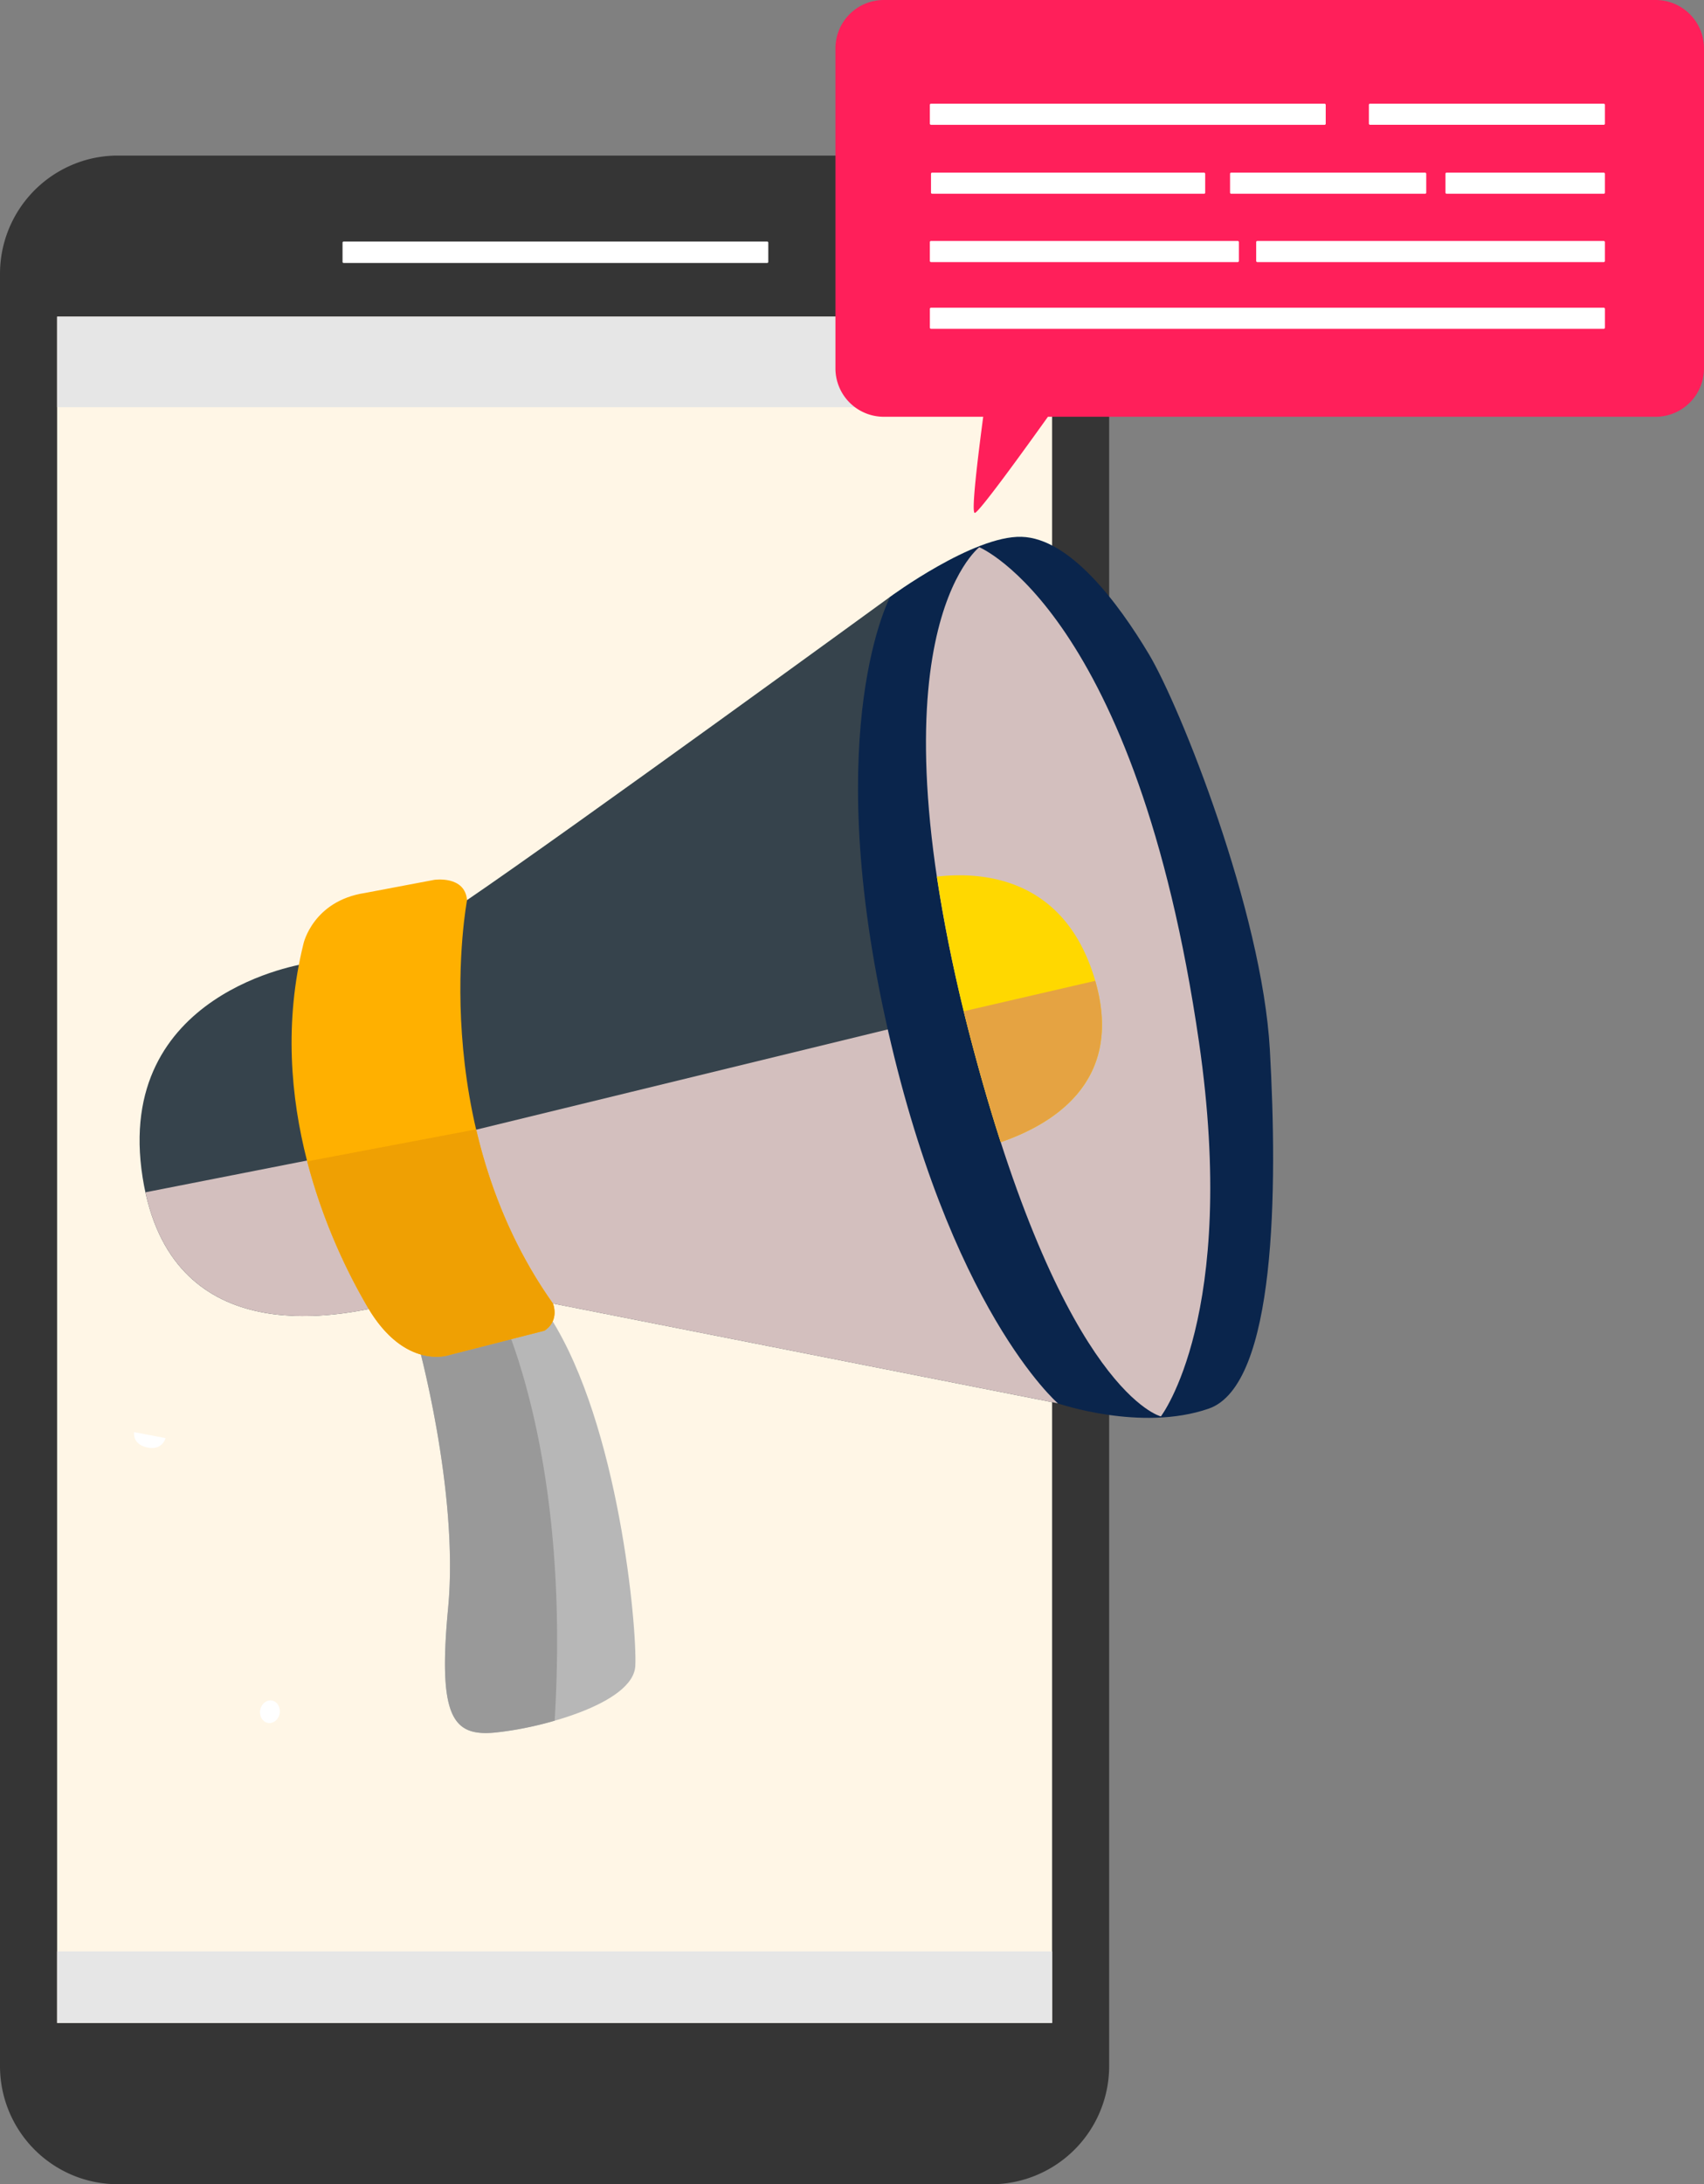 <svg xmlns="http://www.w3.org/2000/svg" viewBox="0 0 910.33 1166.38"><rect x="0" y="0" width="910.33" height="1166.38" fill="#808080" stroke="none"/><defs><style>.cls-1{fill:#353535;}.cls-2{fill:#fff6e6;}.cls-3{fill:#fff;}.cls-4{fill:#e6e6e6;}.cls-5{fill:#ff1f5a;}.cls-6{fill:#36434c;}.cls-7{fill:#d3bfbe;}.cls-8{fill:#b7b7b7;}.cls-9{fill:#999;}.cls-10{fill:#ffb000;}.cls-11{fill:#0a254c;}.cls-12{fill:#ffd800;}.cls-13{fill:#e5a342;}.cls-14{fill:#efa003;}</style></defs><title>sellerfeedfeature</title><g id="Layer_1" data-name="Layer 1"><path class="cls-1" d="M1145.66,991.12h0l-.13,0c-1.27-.46-2.55-.86-3.85-1.24l-1.33-.38-1.42-.34c-.48-.12-1-.24-1.45-.34l-1.38-.28-1.56-.28-1.33-.2-1.7-.22-1.24-.14c-.65-.06-1.3-.1-2-.15l-1-.06c-1-.05-2-.08-3-.08H657.54c-1.08,0-2.16,0-3.24.08a63,63,0,0,0-6.34.65c-1,.16-2.08.34-3.1.55a63.2,63.2,0,0,0-50.25,61.87v957.05A63.14,63.14,0,0,0,636.13,2067h0l.32.11c1.2.43,2.42.82,3.65,1.17l1.34.38c.47.13.94.24,1.42.35l1.45.34,1.38.27,1.56.28,1.33.21c.56.08,1.13.15,1.7.21l1.24.14c.65.06,1.3.11,2,.15l1,.07c1,0,2,.08,3,.08h466.7a62.26,62.26,0,0,0,6.44-.33,63.16,63.16,0,0,0,56.5-62.82v-957A63.16,63.16,0,0,0,1145.66,991.12Z" transform="translate(-594.61 -904.32)"/><rect class="cls-2" x="30.51" y="169.1" width="531.55" height="911.22"/><path class="cls-3" d="M183.57,129H409.86a.59.59,0,0,1,.59.59v10.25a.59.59,0,0,1-.59.59H183.57a.58.58,0,0,1-.58-.58V129.63A.59.59,0,0,1,183.57,129Z"/><rect class="cls-4" x="30.51" y="1042.09" width="531.55" height="38.23"/><rect class="cls-4" x="30.51" y="169.1" width="531.55" height="48.36"/><rect class="cls-3" x="1091.37" y="980.35" width="141.9" height="11.28" rx="0.58" transform="translate(1730.03 1067.65) rotate(180)"/><path class="cls-5" d="M1066.72,904.32h412.42a25.84,25.84,0,0,1,25.8,25.89V1101a25.84,25.84,0,0,1-25.8,25.88H1154.45c-13.15,18.4-37,51.35-39.07,51.35s1.82-31.12,4.49-51.35h-53.15a25.83,25.83,0,0,1-25.79-25.88V930.21A25.84,25.84,0,0,1,1066.72,904.32Z" transform="translate(-594.61 -904.32)"/><rect class="cls-3" x="1325.92" y="959.7" width="126.08" height="11.27" rx="0.58" transform="translate(2183.31 1026.34) rotate(180)"/><rect class="cls-3" x="1366.84" y="996.52" width="85.17" height="11.28" rx="0.58" transform="translate(2224.23 1099.99) rotate(180)"/><rect class="cls-3" x="1251.74" y="996.52" width="104.81" height="11.28" rx="0.58" transform="translate(2013.68 1099.99) rotate(180)"/><rect class="cls-3" x="1091.99" y="996.52" width="146.48" height="11.28" rx="0.58" transform="translate(1735.84 1099.99) rotate(180)"/><rect class="cls-3" x="1091.37" y="959.69" width="211.48" height="11.27" rx="0.58" transform="translate(1799.61 1026.34) rotate(180)"/><rect class="cls-3" x="1091.37" y="1068.65" width="360.63" height="11.28" rx="0.58" transform="translate(1948.77 1244.25) rotate(180)"/><rect class="cls-3" x="1265.7" y="1033.01" width="186.3" height="11.27" rx="0.58" transform="translate(2123.09 1172.97) rotate(180)"/><rect class="cls-3" x="1091.37" y="1033.01" width="165.09" height="11.28" rx="0.58" transform="translate(1753.22 1172.97) rotate(180)"/><path class="cls-6" d="M758.1,1418.88s-103,14.87-87.29,114.3c14.68,92.7,103,73.87,125.72,69.23S758.1,1418.88,758.1,1418.88Z" transform="translate(-594.61 -904.32)"/><path class="cls-7" d="M796.53,1602.41c10.56-2.17,3-42.11-8.19-84.17-37.93,7.43-80.18,15.73-116.05,22.81C690.62,1624.78,774.5,1606.92,796.53,1602.41Z" transform="translate(-594.61 -904.32)"/><path class="cls-8" d="M817.37,1619.6S840,1700.39,834,1763.17c-5.56,58.54,2.78,68.3,24.54,66.44s74.55-14.86,75.48-35.77-8.8-128.24-45.38-185.86S817.37,1619.6,817.37,1619.6Z" transform="translate(-594.61 -904.32)"/><path class="cls-9" d="M852.53,1585.9c-14.5,9.75-35.16,33.7-35.16,33.7S840,1700.39,834,1763.17c-5.56,58.54,2.78,68.3,24.54,66.44a183.2,183.2,0,0,0,32.38-6.38C899.64,1679.34,862.52,1602.18,852.53,1585.9Z" transform="translate(-594.61 -904.32)"/><path class="cls-6" d="M1070.2,1223s-170.87,124.41-226.09,162l-32.3,48.08,22.92,140.09L890,1600.43l269.85,53.32-6.25-30.32-49-135.9-25-154.73-7.29-95.13Z" transform="translate(-594.61 -904.32)"/><polygon class="cls-7" points="509.97 583.2 503.41 542.64 230.34 609.14 240.12 668.93 295.34 696.11 565.19 749.42 558.93 719.11 509.97 583.2"/><path class="cls-10" d="M844.11,1385.08S821.53,1503.91,890,1600.43c0,0,3.82,9-4.51,14.52l-50.94,13s-23.62,8.37-43.53-25.55-55.1-110.12-34.26-194.22c0,0,5.09-22.77,32.87-27l37-7S843.07,1371.72,844.11,1385.08Z" transform="translate(-594.61 -904.32)"/><path class="cls-11" d="M1070.2,1223s44.45-32.75,70.15-32,51.4,34.84,68.07,62.72,60.43,137.3,64.59,211.18,3.48,179.11-32.64,191.66-80.57-2.79-80.57-2.79-58.35-50.18-92.38-206.3S1070.2,1223,1070.2,1223Z" transform="translate(-594.61 -904.32)"/><path class="cls-7" d="M1214.79,1660.72s41.54-54,20.37-199.84c-33.34-229.61-117.38-264.33-117.38-264.33s-62.21,47.4-2.78,269.29C1164,1648.67,1214.79,1660.72,1214.79,1660.72Z" transform="translate(-594.61 -904.32)"/><path class="cls-12" d="M1095.11,1372.47a843.16,843.16,0,0,0,19.89,93.37c4.74,17.71,9.5,33.81,14.23,48.46,25.85-9,67.64-31.47,49.79-88.54C1162.48,1372.89,1119.43,1369.66,1095.11,1372.47Z" transform="translate(-594.61 -904.32)"/><path class="cls-13" d="M1115,1465.84c4.74,17.71,9.5,33.81,14.23,48.46,25.49-8.85,66.48-30.86,50.49-86.19l-70.23,16.24Q1112.06,1454.82,1115,1465.84Z" transform="translate(-594.61 -904.32)"/><path class="cls-14" d="M890,1600.43c-21.44-30.25-33.94-62.69-41-93l-90.27,17.1a310.43,310.43,0,0,0,32.3,77.86c19.91,33.92,43.53,25.55,43.53,25.55l50.94-13C893.77,1609.38,890,1600.43,890,1600.43Z" transform="translate(-594.61 -904.32)"/><path class="cls-3" d="M744,1819.49c-.66,3.28-3.5,5.47-6.36,4.89s-4.65-3.69-4-7,3.5-5.47,6.36-4.9S744.6,1816.22,744,1819.49Z" transform="translate(-594.61 -904.32)"/><path class="cls-3" d="M666.26,1669.11l16.8,3.21s-1.6,6.33-9,5.13C665,1676,666.26,1669.11,666.26,1669.11Z" transform="translate(-594.61 -904.32)"/></g></svg>